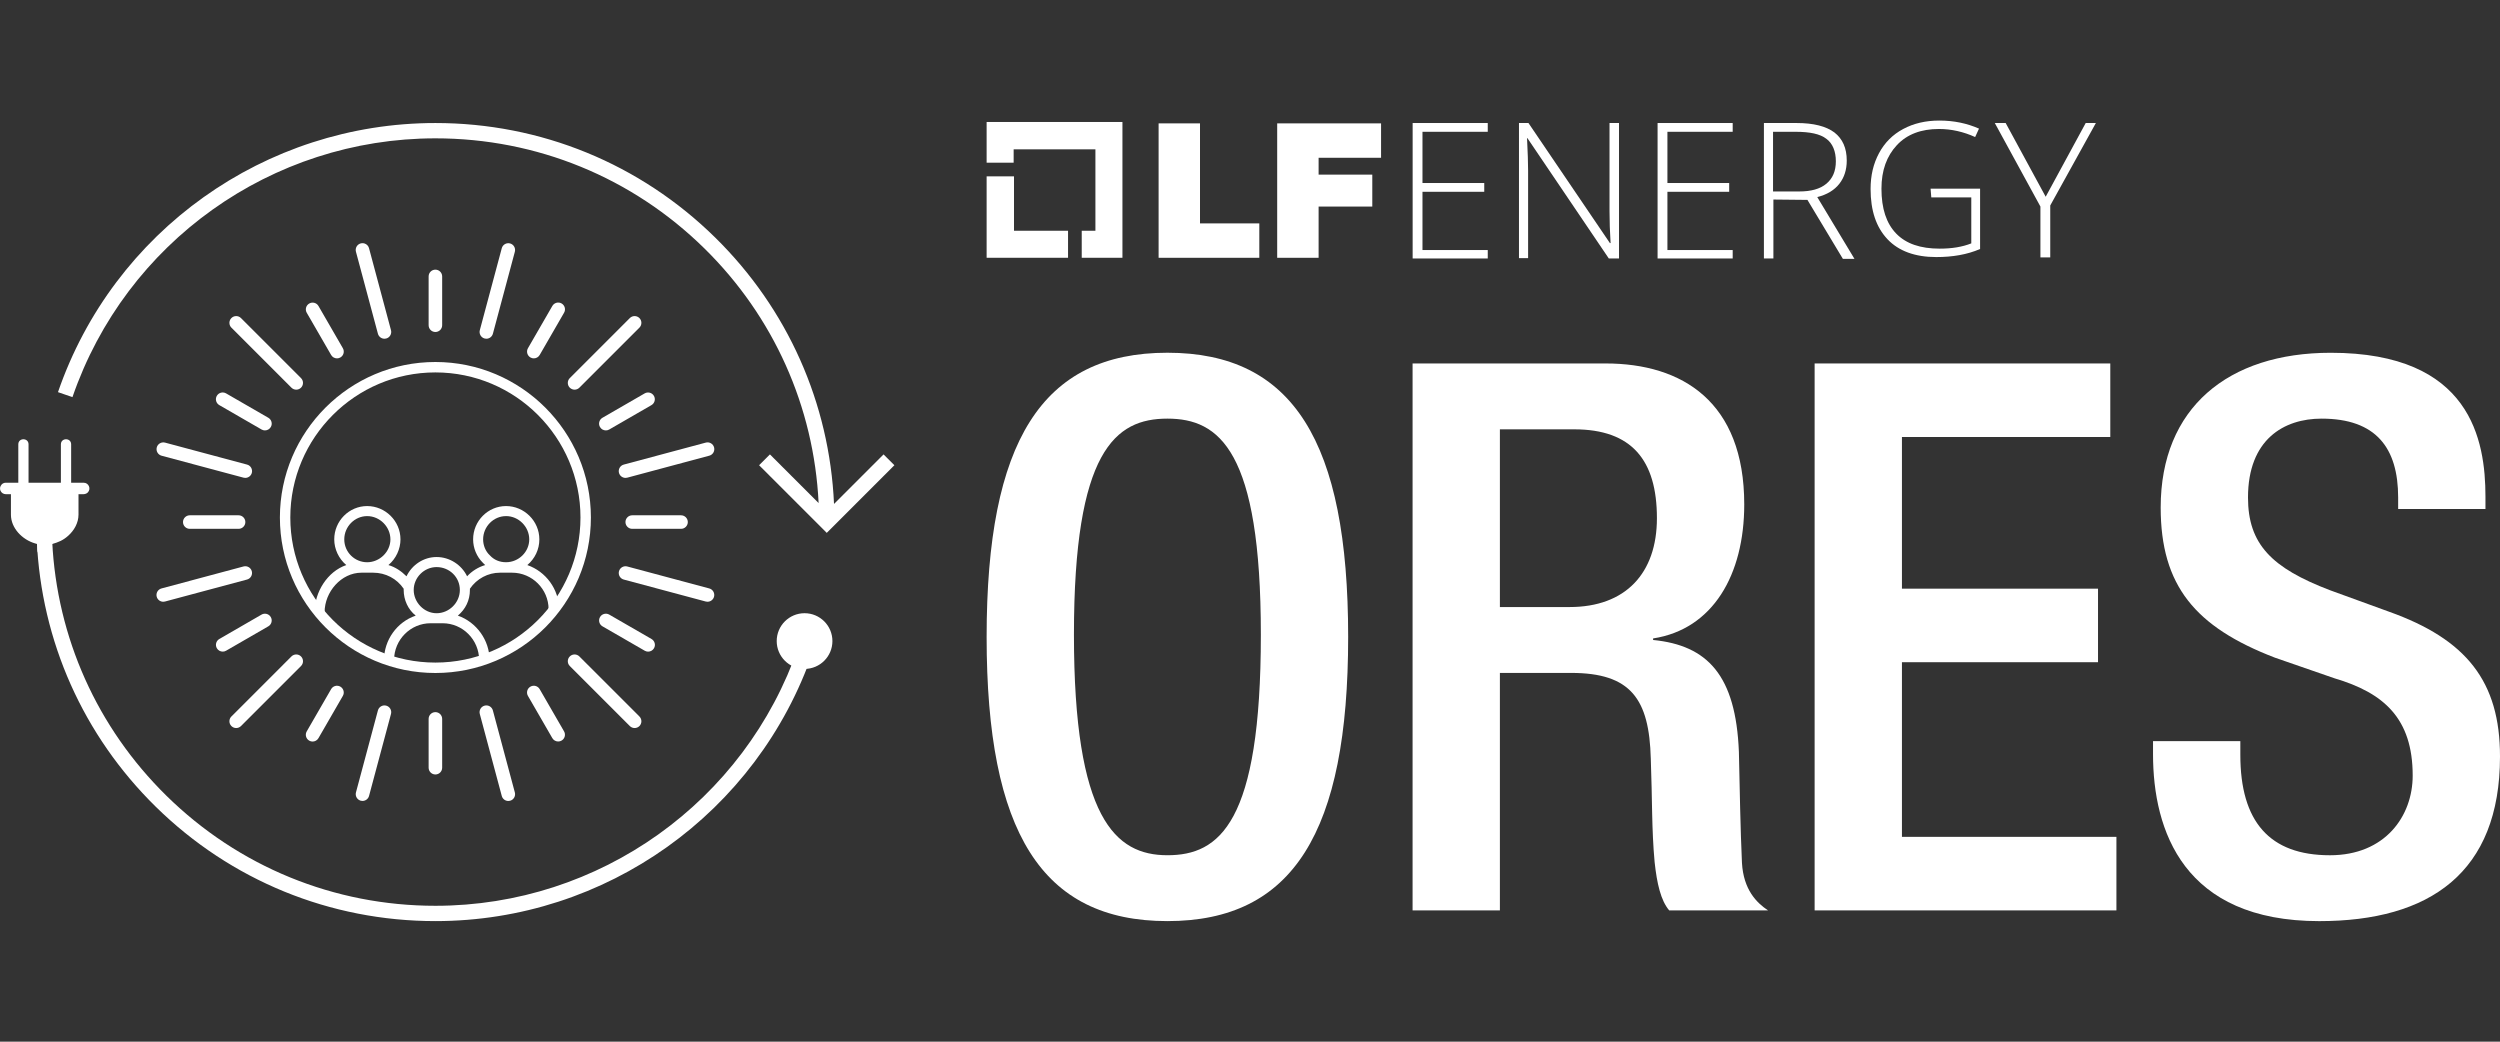 <?xml version="1.0" encoding="UTF-8"?>
<svg id="Layer_1" data-name="Layer 1" xmlns="http://www.w3.org/2000/svg" viewBox="0 0 1200 500">
  <rect x="0" y="0" width="1200" height="500" fill="#333333" stroke="none"/>
  <defs>
    <style>
      .cls-1 {
        fill-rule: evenodd;
      }

      .cls-1, .cls-2 {
        fill: #fff;
      }
    </style>
  </defs>
  <g>
    <path class="cls-2" d="M473.58,305.72c0-93.76,26.47-136.41,86.77-136.41s86.77,42.65,86.77,136.41-26.47,136.41-86.77,136.41-86.77-42.65-86.77-136.41ZM605.21,304.62c0-88.24-19.85-103.68-44.86-103.68s-44.86,15.44-44.86,103.68,19.85,105.89,44.86,105.89,44.86-15.44,44.86-105.89Z"/>
    <path class="cls-2" d="M678.04,174.46h92.65c36.77,0,66.55,18.38,66.55,67.65,0,33.83-15.07,59.93-43.75,64.34v.74c26.11,2.57,39.71,16.91,41.18,53.68.37,16.91.74,37.5,1.47,53.31.74,12.87,6.99,19.12,12.5,22.8h-47.43c-4.04-4.78-5.88-12.87-6.99-23.16-1.47-15.81-1.1-30.52-1.84-49.64-.74-28.68-9.56-41.18-38.24-41.18h-34.19v113.98h-41.91V174.46ZM753.41,291.38c26.84,0,41.91-16.18,41.91-42.65,0-27.94-12.13-42.65-39.71-42.65h-35.66v85.3h33.46Z"/>
    <path class="cls-2" d="M871.02,174.46h141.92v35.3h-100.01v72.8h94.12v35.3h-94.12v83.83h102.95v35.3h-144.86V174.46Z"/>
    <path class="cls-2" d="M1075.36,355.73v6.62c0,31.99,13.97,48.17,43.02,48.17,26.47,0,39.71-18.75,39.71-38.24,0-27.57-13.97-39.71-37.5-46.69l-28.68-9.93c-38.24-14.71-54.78-34.56-54.78-72.06,0-47.8,32.35-74.27,81.62-74.27,67.28,0,74.27,41.92,74.27,69.12v5.88h-41.91v-5.52c0-23.9-10.66-37.87-36.77-37.87-18.02,0-35.3,9.93-35.3,37.87,0,22.43,11.4,33.83,39.34,44.49l28.31,10.3c37.14,13.24,53.31,33.46,53.31,69.49,0,55.89-33.83,79.05-86.77,79.05-65.08,0-79.78-43.38-79.78-80.15v-6.25h41.91Z"/>
  </g>
  <g>
    <polygon class="cls-2" points="486.72 110.76 486.72 84.65 473.58 84.65 473.58 123.73 512.66 123.73 512.66 110.76 486.72 110.76"/>
    <polygon class="cls-2" points="538.77 58.55 473.58 58.55 473.58 78.09 486.55 78.09 486.55 71.68 525.8 71.68 525.8 110.76 519.23 110.76 519.23 123.73 538.77 123.73 538.77 58.55"/>
    <g>
      <path class="cls-2" d="M556.12,59.22h19.88v48.01h28.47v16.51h-48.34V59.22Z"/>
      <path class="cls-2" d="M613.05,59.22h49.86v16.51h-29.98v8.09h25.77v15.33h-25.77v24.59h-19.88V59.22h0Z"/>
    </g>
    <path class="cls-2" d="M714.12,124.07h-36.05V59.05h36.05v4.21h-31.33v24.59h29.65v4.21h-29.65v27.96h31.33v4.04Z"/>
    <path class="cls-2" d="M776.95,124.07h-4.72l-39.08-57.78h-.17c.34,6.91.51,11.96.51,15.5v42.11h-4.38V59.05h4.55l39.08,57.61h.34c-.34-5.39-.51-10.44-.51-15.16v-42.45h4.55v65.02h-.17Z"/>
    <path class="cls-2" d="M831.69,124.07h-36.05V59.05h36.05v4.21h-31.33v24.59h29.65v4.21h-29.65v27.96h31.33v4.04Z"/>
    <path class="cls-2" d="M851.23,95.77v28.3h-4.55V59.05h15.67c8.09,0,14.15,1.52,18.19,4.55,3.87,3.03,5.9,7.41,5.9,13.48,0,4.38-1.18,8.09-3.54,11.12-2.36,3.03-5.9,5.22-10.61,6.4l17.85,29.65h-5.56l-17.01-28.3-16.34-.17h0ZM851.23,91.9h12.46c5.56,0,9.94-1.18,12.97-3.71,3.03-2.53,4.55-6.06,4.55-10.78s-1.52-8.59-4.55-10.78c-3.03-2.36-7.92-3.37-14.82-3.37h-10.78v28.64h.17Z"/>
    <path class="cls-2" d="M926.69,90.55h23.75v28.97c-6.23,2.7-13.31,3.87-21.06,3.87-10.11,0-18.02-2.86-23.41-8.59-5.39-5.73-8.09-13.64-8.09-24.09,0-6.57,1.35-12.13,4.04-17.18,2.7-5.05,6.57-8.93,11.62-11.62,5.05-2.7,10.78-4.04,17.35-4.04,7.07,0,13.31,1.35,19.03,3.87l-1.85,4.04c-5.56-2.53-11.45-3.87-17.35-3.87-8.59,0-15.33,2.53-20.21,7.75-4.88,5.22-7.41,12.13-7.41,20.89,0,9.6,2.36,16.68,7.07,21.56,4.72,4.88,11.62,7.24,20.89,7.24,5.9,0,10.95-.84,15.16-2.53v-22.07h-19.2l-.34-4.21h0Z"/>
    <path class="cls-2" d="M981.94,94.42l19.2-35.37h4.88l-21.9,39.58v24.93h-4.72v-24.42l-21.9-40.09h5.22l19.2,35.37Z"/>
  </g>
  <g>
    <g>
      <path class="cls-2" d="M208.99,323.04c-41.16,0-74.64-33.48-74.64-74.64s33.48-74.64,74.64-74.64,74.64,33.48,74.64,74.64-33.48,74.64-74.64,74.64ZM208.99,178.76c-38.4,0-69.64,31.24-69.64,69.64s31.24,69.64,69.64,69.64,69.64-31.24,69.64-69.64-31.24-69.64-69.64-69.64Z"/>
      <path class="cls-2" d="M151,293.82c0-9.63,6.16-19.5,15.22-22.59-3.66-3.08-5.78-7.7-5.78-12.33,0-8.86,7.13-15.99,15.8-15.99s15.99,7.13,15.99,15.99c0,4.62-2.12,9.25-5.78,12.33,3.27.96,6.16,2.89,8.67,5.39,2.7-5.59,8.28-9.25,14.45-9.25s11.94,3.66,14.64,9.25c2.31-2.5,5.39-4.43,8.67-5.39-.39-.39-.77-.77-1.16-1.16-2.89-2.89-4.62-6.93-4.62-11.17,0-8.86,7.13-15.99,15.8-15.99s15.99,7.13,15.99,15.99c0,4.82-2.12,9.25-5.78,12.33,8.86,3.08,15.22,11.56,15.22,21.19h-5.01c0-9.63-7.9-17.53-17.53-17.53h-5.78c-5.78,0-11.17,2.89-14.45,7.7v.58c0,5.01-2.12,9.25-5.78,12.33,8.86,3.08,15.22,11.75,15.22,21.38h-5.01c0-9.82-7.9-17.72-17.53-17.72h-5.78c-9.63,0-17.53,7.9-17.53,17.72h-4.82c0-9.63,6.16-18.3,15.22-21.38-3.66-2.89-5.78-7.51-5.78-12.33v-.58c-3.27-4.82-8.67-7.7-14.64-7.7h-5.59c-9.82,0-17.72,9.3-17.72,18.93h-4.82ZM209.56,272.2c-5.97,0-10.98,5.01-10.98,10.98s5.01,11.17,10.98,11.17,11.17-5.01,11.17-11.17-5.01-10.98-11.17-10.98ZM242.88,247.73c-5.97,0-10.98,5.01-10.98,11.17,0,2.89,1.16,5.78,3.27,7.7,1.93,2.12,4.62,3.27,7.7,3.27,6.16,0,11.17-5.01,11.17-10.98s-5.01-11.17-11.17-11.17ZM176.23,247.73c-5.97,0-10.98,5.01-10.98,11.17s5.01,10.98,10.98,10.98,11.17-5.01,11.17-10.98-5.01-11.17-11.17-11.17Z"/>
      <g>
        <path class="cls-2" d="M208.99,159.36c-1.8,0-3.25-1.46-3.25-3.25v-23.43c0-1.8,1.45-3.25,3.25-3.25s3.25,1.46,3.25,3.25v23.43c0,1.8-1.46,3.25-3.25,3.25Z"/>
        <path class="cls-2" d="M161.76,172.02c-1.12,0-2.22-.58-2.82-1.63l-11.7-20.26c-.9-1.55-.37-3.54,1.19-4.44,1.55-.9,3.54-.37,4.44,1.19l11.7,20.26c.9,1.55.37,3.54-1.19,4.44-.51.3-1.07.44-1.62.44Z"/>
        <path class="cls-2" d="M142.19,187.04c-.83,0-1.66-.32-2.3-.95l-28.82-28.82c-1.27-1.27-1.27-3.33,0-4.6,1.27-1.27,3.33-1.27,4.6,0l28.82,28.82c1.27,1.27,1.27,3.33,0,4.6-.63.63-1.47.95-2.3.95Z"/>
        <path class="cls-2" d="M127.17,206.6c-.55,0-1.11-.14-1.62-.44l-20.29-11.71c-1.55-.9-2.09-2.89-1.19-4.44.9-1.55,2.88-2.09,4.44-1.19l20.29,11.71c1.55.9,2.09,2.89,1.19,4.44-.6,1.04-1.69,1.63-2.82,1.63Z"/>
        <path class="cls-2" d="M117.74,229.39c-.28,0-.56-.04-.84-.11l-39.35-10.54c-1.73-.46-2.76-2.25-2.3-3.98.46-1.73,2.25-2.76,3.98-2.3l39.35,10.54c1.73.46,2.76,2.25,2.3,3.98-.39,1.45-1.7,2.41-3.14,2.41Z"/>
        <path class="cls-2" d="M114.52,253.84h-23.43c-1.8,0-3.25-1.46-3.25-3.25s1.46-3.25,3.25-3.25h23.43c1.8,0,3.25,1.46,3.25,3.25s-1.46,3.25-3.25,3.25Z"/>
        <path class="cls-2" d="M78.36,288.84c-1.44,0-2.75-.96-3.14-2.41-.46-1.73.56-3.52,2.3-3.98l39.37-10.55c1.73-.46,3.52.56,3.98,2.3.46,1.73-.56,3.52-2.3,3.98l-39.37,10.55c-.28.08-.56.11-.84.11Z"/>
        <path class="cls-2" d="M106.91,312.78c-1.12,0-2.22-.58-2.82-1.63-.9-1.55-.37-3.54,1.19-4.44l20.26-11.7c1.55-.9,3.54-.37,4.44,1.19.9,1.55.37,3.54-1.19,4.44l-20.26,11.7c-.51.3-1.07.44-1.62.44Z"/>
        <path class="cls-2" d="M113.37,349.46c-.83,0-1.66-.32-2.3-.95-1.27-1.27-1.27-3.33,0-4.6l28.82-28.82c1.27-1.27,3.33-1.27,4.6,0,1.27,1.27,1.27,3.33,0,4.6l-28.82,28.82c-.63.63-1.47.95-2.3.95Z"/>
        <path class="cls-2" d="M150.04,355.95c-.55,0-1.11-.14-1.62-.44-1.55-.9-2.09-2.89-1.19-4.44l11.71-20.29c.9-1.55,2.88-2.09,4.44-1.19,1.55.9,2.09,2.89,1.19,4.44l-11.71,20.29c-.6,1.04-1.69,1.63-2.82,1.63Z"/>
        <path class="cls-2" d="M174,384.45c-.28,0-.56-.04-.84-.11-1.73-.46-2.76-2.25-2.3-3.98l10.54-39.35c.46-1.73,2.25-2.76,3.98-2.3,1.73.46,2.76,2.25,2.3,3.98l-10.54,39.35c-.39,1.45-1.7,2.41-3.14,2.41Z"/>
        <path class="cls-2" d="M208.99,371.75c-1.8,0-3.25-1.46-3.25-3.25v-23.43c0-1.8,1.45-3.25,3.25-3.25s3.25,1.46,3.25,3.25v23.43c0,1.8-1.46,3.25-3.25,3.25Z"/>
        <path class="cls-2" d="M243.99,384.47c-1.44,0-2.75-.96-3.14-2.41l-10.55-39.37c-.46-1.73.56-3.52,2.3-3.98,1.73-.47,3.52.56,3.98,2.3l10.55,39.37c.46,1.73-.56,3.52-2.3,3.98-.28.08-.56.11-.84.11Z"/>
        <path class="cls-2" d="M267.93,355.92c-1.12,0-2.22-.58-2.82-1.63l-11.7-20.26c-.9-1.55-.37-3.54,1.19-4.44,1.55-.9,3.54-.37,4.44,1.19l11.7,20.26c.9,1.55.37,3.54-1.19,4.44-.51.3-1.07.44-1.62.44Z"/>
        <path class="cls-2" d="M304.62,349.46c-.83,0-1.66-.32-2.3-.95l-28.82-28.82c-1.27-1.27-1.27-3.33,0-4.6,1.27-1.27,3.33-1.27,4.6,0l28.82,28.82c1.27,1.27,1.27,3.33,0,4.6-.63.63-1.47.95-2.3.95Z"/>
        <path class="cls-2" d="M311.1,312.79c-.55,0-1.11-.14-1.62-.44l-20.29-11.71c-1.55-.9-2.09-2.89-1.19-4.44.9-1.55,2.89-2.09,4.44-1.19l20.29,11.71c1.55.9,2.09,2.89,1.19,4.44-.6,1.04-1.69,1.63-2.82,1.63Z"/>
        <path class="cls-2" d="M339.6,288.84c-.28,0-.56-.04-.84-.11l-39.35-10.54c-1.73-.46-2.76-2.25-2.3-3.98.46-1.73,2.25-2.76,3.98-2.3l39.35,10.54c1.73.46,2.76,2.25,2.3,3.98-.39,1.45-1.7,2.41-3.14,2.41Z"/>
        <path class="cls-2" d="M326.9,253.84h-23.43c-1.8,0-3.25-1.46-3.25-3.25s1.45-3.25,3.25-3.25h23.43c1.8,0,3.25,1.46,3.25,3.25s-1.45,3.25-3.25,3.25Z"/>
        <path class="cls-2" d="M300.25,229.39c-1.44,0-2.75-.96-3.14-2.41-.46-1.73.56-3.52,2.3-3.98l39.37-10.55c1.73-.46,3.52.56,3.98,2.3.46,1.73-.56,3.52-2.3,3.98l-39.37,10.55c-.28.08-.56.11-.84.11Z"/>
        <path class="cls-2" d="M290.81,206.6c-1.12,0-2.22-.58-2.82-1.63-.9-1.55-.37-3.54,1.19-4.44l20.26-11.7c1.55-.9,3.54-.37,4.44,1.19.9,1.55.37,3.54-1.19,4.44l-20.26,11.7c-.51.3-1.07.44-1.62.44Z"/>
        <path class="cls-2" d="M275.8,187.04c-.83,0-1.66-.32-2.3-.95-1.27-1.27-1.27-3.33,0-4.6l28.82-28.82c1.27-1.27,3.33-1.27,4.6,0,1.27,1.27,1.27,3.33,0,4.6l-28.82,28.82c-.63.63-1.47.95-2.3.95Z"/>
        <path class="cls-2" d="M256.23,172.02c-.55,0-1.11-.14-1.62-.44-1.55-.9-2.09-2.89-1.19-4.44l11.71-20.29c.9-1.55,2.88-2.09,4.44-1.19,1.55.9,2.09,2.89,1.19,4.44l-11.71,20.29c-.6,1.04-1.69,1.63-2.82,1.63Z"/>
        <path class="cls-2" d="M184.54,162.59c-1.44,0-2.75-.96-3.14-2.41l-10.55-39.37c-.46-1.73.56-3.52,2.3-3.98,1.73-.46,3.52.56,3.98,2.3l10.55,39.37c.46,1.73-.56,3.52-2.3,3.98-.28.08-.56.11-.84.11Z"/>
        <path class="cls-2" d="M233.45,162.59c-.28,0-.56-.04-.84-.11-1.73-.46-2.76-2.25-2.3-3.98l10.54-39.35c.46-1.73,2.25-2.76,3.98-2.3,1.73.46,2.76,2.25,2.3,3.98l-10.54,39.35c-.39,1.45-1.7,2.41-3.14,2.41Z"/>
      </g>
    </g>
    <g>
      <path class="cls-2" d="M400.33,241.91c-2.16-48.47-22.29-93.72-57.05-127.9-36.04-35.44-83.73-54.96-134.29-54.96-81.77,0-154.57,51.91-181.16,129.18l6.95,2.39c25.57-74.3,95.58-124.22,174.21-124.22,48.61,0,94.48,18.77,129.13,52.85,33.24,32.69,52.57,75.91,54.82,122.23l-23.37-23.37-5.2,5.2,32.47,32.47,32.47-32.47-5.2-5.2-23.79,23.79Z"/>
      <path class="cls-2" d="M17.65,259.27c2.16,48.47,22.29,93.72,57.05,127.9,36.04,35.44,83.73,54.96,134.29,54.96,81.77,0,154.57-51.91,181.16-129.18l-6.95-2.39c-25.57,74.3-95.58,124.22-174.21,124.22-48.61,0-94.47-18.77-129.13-52.85-33.24-32.69-52.57-75.9-54.82-122.23"/>
    </g>
    <path class="cls-1" d="M20.5,265.65c-2.98,0-2.55-.22-2.55-4.49l-1.19-.35c-6.07-1.78-11.51-7.3-11.51-13.76v-9.84h-2.49c-2.21,0-3.8-2.69-1.92-4.71.51-.5,1.19-.79,1.92-.79h0s6.03,0,6.03,0v-18.43c0-3.25,4.91-3.25,4.91,0v18.43h15.53v-18.43c0-3.25,4.92-3.25,4.92,0v18.43h6.03c2.4,0,3.69,2.94,1.94,4.69-1.09,1.09-2.65.81-4.44.81v9.84c0,3.91-2.08,7.56-4.94,10.11-2.52,2.25-4.69,3.09-7.77,4,0,4.04.44,4.49-2.35,4.49"/>
    <circle class="cls-2" cx="386.19" cy="307.71" r="13.37"/>
  </g>
</svg>